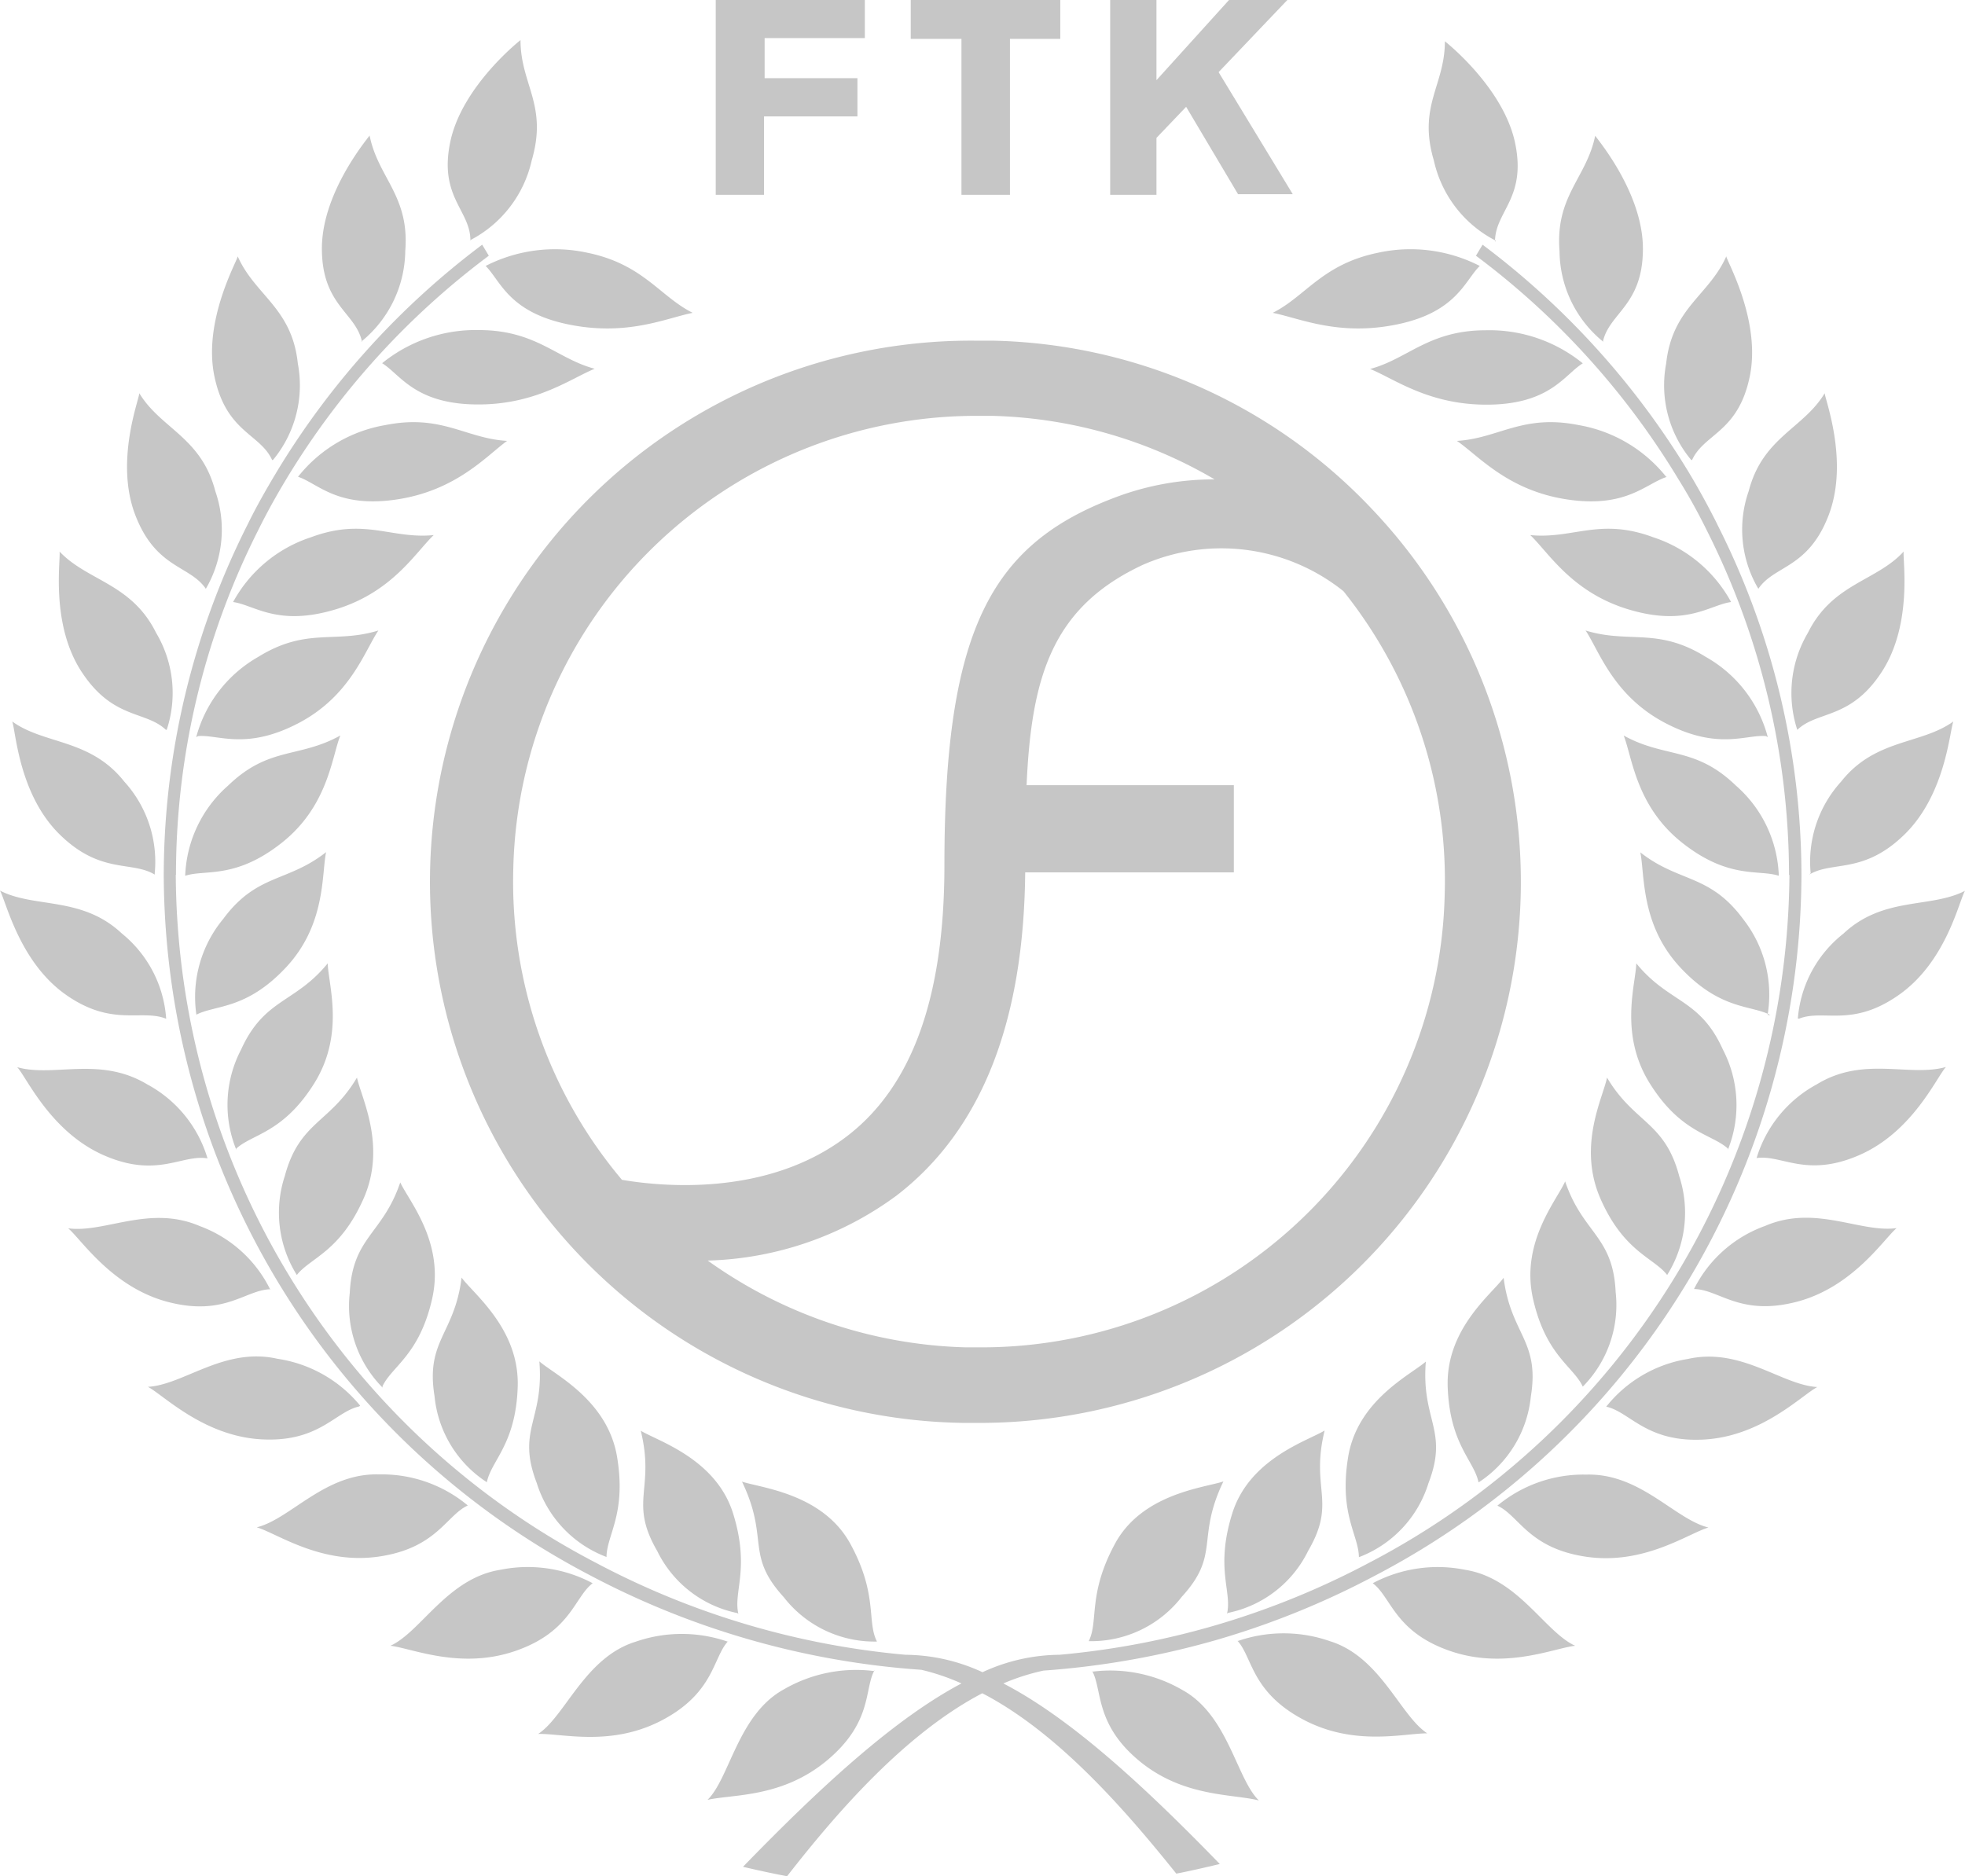<svg xmlns="http://www.w3.org/2000/svg" width="98.04" height="93.62" viewBox="0 0 98.04 93.62">
  <g id="Logo_symbol_footer" data-name="Logo symbol footer" transform="translate(0 0.02)">
    <path id="Path_1" data-name="Path 1" d="M43.18,0V1.9h-5v2h4.63V5.81H38.15V9.72H35.74V0Z" transform="translate(-0.03 -0.02)" fill="#c6c6c6"/>
    <path id="Path_2" data-name="Path 2" d="M45.47,0h7.46V1.94H50.42V9.72H48V1.94H45.47Z" transform="translate(-0.03 -0.02)" fill="#c6c6c6"/>
    <path id="Path_3" data-name="Path 3" d="M55.42,0h2.31V4l3.62-4h2.91L60.83,3.6l3.7,6.09H61.8L59.21,5.33,57.73,6.88V9.72H55.42Z" transform="translate(-0.03 -0.02)" fill="#c6c6c6"/>
    <path id="Path_4" data-name="Path 4" d="M85.71,26.16c-.44-.88-.91-1.74-1.42-2.59A40.23,40.23,0,0,0,74,12.21l-.33.55a39.18,39.18,0,0,1,10.1,11.15,28.7,28.7,0,0,1,1.41,2.54,38.25,38.25,0,0,1,4.11,17.21h.02A39,39,0,0,1,68.3,78a40.65,40.65,0,0,1-15.41,4.57,9.27,9.27,0,0,0-3.84.87,9.27,9.27,0,0,0-3.84-.87A40.65,40.65,0,0,1,29.8,78a38.94,38.94,0,0,1-21-34.35h.01a38.1,38.1,0,0,1,4.108-17.205c.432-.875.9-1.715,1.4-2.545a39.18,39.18,0,0,1,10.1-11.14l-.33-.55A40,40,0,0,0,13.82,23.57c-.51.85-1,1.71-1.43,2.59A38.92,38.92,0,0,0,8.2,43.71h0A39.59,39.59,0,0,0,29.5,78.62,41.39,41.39,0,0,0,46,83.32,10.939,10.939,0,0,1,48,84c-3.32,1.76-6.95,5.08-10.9,9.15.73.17,1.46.33,2.2.47,2.41-3.09,5.85-7.1,9.74-9.13,3.86,2,7.27,6,9.68,9,.73-.14,1.45-.31,2.17-.48C57,89,53.39,85.71,50.09,84a10.938,10.938,0,0,1,2-.64,42,42,0,0,0,8.6-1.52,41.41,41.41,0,0,0,7.87-3.18A39.6,39.6,0,0,0,89.91,43.71h0a38.792,38.792,0,0,0-4.2-17.543Z" transform="translate(-0.03 -0.02)" fill="#c6c6c6" fill-rule="evenodd"/>
    <path id="Path_5" data-name="Path 5" d="M43.62,83.38a7.18,7.18,0,0,0-4.47.91c-2.3,1.25-2.71,4.44-3.82,5.52,1.27-.29,3.74-.09,6-2s1.81-3.56,2.34-4.48ZM73.86,13.27a7.58,7.58,0,0,0-5.07-.66c-2.79.57-3.62,2.18-5.26,3,1.33.26,3.29,1.19,6.24.57S73.12,13.99,73.86,13.27Zm.8-1.26a5.93,5.93,0,0,1-3.09-4c-.81-2.73.55-3.74.55-5.95,0,0,2.91,2.28,3.5,5.06s-1,3.42-1,4.94ZM79,18.13c-.89.54-1.59,2-4.61,2.06s-4.77-1.28-6-1.78c1.88-.5,2.92-1.93,5.77-1.93A7.38,7.38,0,0,1,79,18.13Zm1-1.07c.32-1.46,2-1.81,2-4.65s-2.35-5.55-2.38-5.64c-.43,2.11-2,3-1.78,5.76a5.88,5.88,0,0,0,2.19,4.53Zm3.16,6.73a7.14,7.14,0,0,0-4.37-2.58c-2.8-.56-4,.67-6.07.79,1.06.72,2.52,2.47,5.49,2.92s3.94-.8,5-1.13Zm1.24-.85a5.81,5.81,0,0,1-1.24-4.8c.3-2.78,2.14-3.4,3-5.35,0,.19,1.75,3.2,1.17,6s-2.28,2.84-2.88,4.17Zm2,7.1a6.84,6.84,0,0,0-3.88-3.23c-2.68-1-4,.1-6.14-.11.9.85,2.07,2.87,4.94,3.72s4-.23,5.08-.38Zm1.36-.66c.79-1.18,2.49-1,3.51-3.68s-.19-5.79-.2-6.08c-1.06,1.77-3.09,2.19-3.79,4.88a5.81,5.81,0,0,0,.48,4.88Zm.47,7.4a6.48,6.48,0,0,0-3.09-4c-2.41-1.5-3.83-.65-6-1.32.67,1,1.38,3.27,4,4.63s4,.55,5,.64Zm1.47-.37a5.9,5.9,0,0,1,.53-4.83c1.23-2.48,3.42-2.57,4.78-4.06-.06.38.47,3.6-1.09,6s-3.21,1.93-4.22,2.9Zm-.92,7.29c-1-.33-2.49.19-4.81-1.64s-2.5-4.28-2.93-5.36c2.07,1.15,3.56.53,5.6,2.5a6.25,6.25,0,0,1,2.14,4.5Zm1.52-.06c1.17-.7,2.7,0,4.75-2S97.3,36.49,97.49,36c-1.61,1.16-3.9.85-5.6,3a5.94,5.94,0,0,0-1.52,4.57Zm-2.08,7A6.1,6.1,0,0,0,87,45.86c-1.68-2.27-3.2-1.81-5.13-3.33.23,1.1,0,3.61,2,5.75s3.54,1.86,4.49,2.37Zm1.51.18A6,6,0,0,1,92,46.59c2-1.88,4.35-1.25,6.07-2.14-.3.5-.92,3.51-3.28,5.18s-3.77.71-5,1.2Zm-3.49,6.49c-.81-.73-2.34-.77-3.89-3.24s-.71-4.94-.68-6c1.63,2,3.17,1.74,4.32,4.3a6,6,0,0,1,.25,5Zm1.43.48a6.23,6.23,0,0,1,3-3.68c2.34-1.44,4.63-.35,6.45-.87-.47.51-1.66,3.24-4.33,4.4s-3.88-.06-5.16.15Zm-4.46,5.83a5.86,5.86,0,0,0,.6-4.94c-.72-2.72-2.25-2.63-3.6-4.91-.2,1-1.49,3.41-.32,6.06s2.66,2.93,3.32,3.79Zm1.34.7a6.37,6.37,0,0,1,3.55-3.15c2.51-1.08,4.74.36,6.56.11-.61.5-2.17,2.95-5,3.68s-3.86-.63-5.12-.64ZM79,69.19c-.46-1-1.84-1.55-2.48-4.37s1.18-4.92,1.6-5.87c.88,2.6,2.39,2.71,2.52,5.52A5.79,5.79,0,0,1,79,69.19Zm1.17,1c1.19.26,2,1.8,4.88,1.64s4.86-2.2,5.65-2.62c-1.78-.1-3.8-2-6.46-1.4a6.52,6.52,0,0,0-4.07,2.38ZM73.8,73.97a5.81,5.81,0,0,0,2.61-4.3c.45-2.78-1-3.08-1.36-5.91-.6.82-2.89,2.56-2.79,5.44s1.32,3.68,1.54,4.77Zm.94,1.16a6.71,6.71,0,0,1,4.43-1.55c2.7-.08,4.42,2.23,6.1,2.64-1,.29-3.2,1.88-6.09,1.46s-3.36-2.06-4.44-2.55Zm-6.91,2.59c0-1.12-1-2.14-.54-5s3.13-4.12,3.88-4.78c-.24,2.94,1.15,3.42.13,6.07a5.77,5.77,0,0,1-3.47,3.69ZM68.52,79c.92.68,1.08,2.41,3.83,3.37s5.17-.12,6.27-.25c-1.52-.69-2.84-3.37-5.49-3.79A6.91,6.91,0,0,0,68.52,79ZM61.3,80.48a5.72,5.72,0,0,0,4-3.1c1.44-2.47.1-3.06.82-6-.83.51-3.75,1.39-4.61,4.14s0,3.89-.26,5Zm.47,1.41a7,7,0,0,1,4.61,0c2.53.78,3.51,3.72,4.86,4.6-1.2,0-3.67.67-6.23-.71s-2.49-3.1-3.24-3.91Zm-7.42,0c.5-1-.06-2.33,1.31-4.86s4.51-2.8,5.41-3.11c-1.38,2.87-.13,3.63-2.08,5.76A5.71,5.71,0,0,1,54.35,81.89Zm.16,1.47c.53.92.12,2.63,2.33,4.48s4.69,1.66,6,2c-1.12-1.08-1.53-4.27-3.83-5.52a7.15,7.15,0,0,0-4.46-.91ZM24.26,13.27a7.59,7.59,0,0,1,5.07-.66c2.79.57,3.62,2.18,5.26,3-1.32.26-3.28,1.19-6.24.57S25,14,24.26,13.27ZM23.46,12a5.94,5.94,0,0,0,3.1-4C27.37,5.23,26,4.22,26,2c0,0-2.91,2.28-3.5,5.06s1,3.42,1,4.94Zm-4.37,6.12c.89.54,1.6,2,4.61,2.06s4.78-1.28,6-1.78c-1.89-.5-2.92-1.93-5.78-1.93a7.4,7.4,0,0,0-4.82,1.65Zm-1-1.07c-.31-1.46-2-1.81-2-4.65s2.34-5.55,2.38-5.64c.42,2.11,2,3,1.78,5.76a5.91,5.91,0,0,1-2.2,4.53ZM14.9,23.79a7.07,7.07,0,0,1,4.36-2.58c2.8-.56,4,.67,6.07.79-1,.72-2.51,2.47-5.49,2.92s-3.94-.8-4.94-1.13Zm-1.24-.85a5.84,5.84,0,0,0,1.23-4.8c-.29-2.78-2.14-3.4-3-5.35,0,.19-1.75,3.2-1.16,6s2.28,2.84,2.88,4.17Zm-2,7.1a6.84,6.84,0,0,1,3.88-3.23c2.68-1,4,.1,6.13-.11-.9.85-2.07,2.87-4.94,3.72S12.73,30.19,11.66,30.04Zm-1.36-.66c-.8-1.18-2.49-1-3.52-3.68s.2-5.79.2-6.08c1.07,1.77,3.09,2.19,3.79,4.88A5.86,5.86,0,0,1,10.3,29.38Zm-.48,7.4a6.56,6.56,0,0,1,3.09-4c2.42-1.5,3.83-.65,6-1.32-.68,1-1.39,3.27-4,4.63s-4,.55-5,.64Zm-1.47-.37a5.86,5.86,0,0,0-.53-4.83C6.59,29.1,4.4,29,3,27.52c.07.38-.47,3.6,1.1,6s3.2,1.93,4.21,2.9Zm.92,7.29c1-.33,2.49.19,4.81-1.64s2.5-4.28,2.93-5.36c-2.07,1.15-3.56.53-5.6,2.5A6.29,6.29,0,0,0,9.27,43.7Zm-1.52-.06c-1.16-.7-2.7,0-4.74-2S.82,36.49.64,36c1.6,1.16,3.89.85,5.59,3a5.94,5.94,0,0,1,1.52,4.57Zm2.08,7a6.1,6.1,0,0,1,1.34-4.79c1.68-2.27,3.2-1.81,5.13-3.33-.23,1.1,0,3.61-2,5.75s-3.54,1.86-4.49,2.37Zm-1.51.18a6,6,0,0,0-2.21-4.24c-2-1.88-4.36-1.25-6.08-2.14C.34,45,1,48,3.31,49.63s3.78.71,5,1.2Zm3.5,6.49c.8-.73,2.33-.77,3.88-3.24s.71-4.94.68-6c-1.63,2-3.16,1.74-4.32,4.3a5.94,5.94,0,0,0-.24,5Zm-1.44.48a6.2,6.2,0,0,0-3-3.68C5,52.68,2.71,53.77.89,53.25c.47.51,1.67,3.24,4.33,4.4s3.88-.06,5.16.15Zm4.46,5.83a5.86,5.86,0,0,1-.6-4.94c.73-2.72,2.25-2.63,3.6-4.91.21,1,1.5,3.41.32,6.06s-2.65,2.93-3.32,3.79Zm-1.34.7A6.37,6.37,0,0,0,10,61.18c-2.51-1.08-4.75.36-6.57.11.62.5,2.17,2.95,5,3.68s3.86-.63,5.12-.64Zm5.61,4.86c.46-1,1.84-1.55,2.48-4.37S20.41,59.9,20,59c-.88,2.6-2.38,2.71-2.52,5.52a5.79,5.79,0,0,0,1.64,4.72Zm-1.16,1c-1.2.26-2,1.8-4.88,1.64S8.2,69.62,7.41,69.2c1.79-.1,3.81-2,6.46-1.4A6.59,6.59,0,0,1,18,70.14Zm6.37,3.78a5.78,5.78,0,0,1-2.61-4.3c-.45-2.78,1-3.08,1.35-5.91.6.82,2.89,2.56,2.8,5.44s-1.32,3.68-1.54,4.77Zm-.95,1.16a6.69,6.69,0,0,0-4.43-1.55c-2.7-.08-4.42,2.23-6.1,2.64,1,.29,3.2,1.88,6.09,1.46s3.37-2.06,4.44-2.55Zm6.92,2.59c0-1.12,1-2.14.53-5s-3.13-4.12-3.88-4.78c.24,2.94-1.15,3.42-.13,6.07a5.78,5.78,0,0,0,3.48,3.69ZM29.6,79c-.91.69-1.08,2.41-3.83,3.37s-5.17-.12-6.26-.25c1.52-.69,2.84-3.37,5.48-3.79A6.89,6.89,0,0,1,29.6,79Zm7.22,1.49a5.72,5.72,0,0,1-4-3.1c-1.43-2.47-.1-3.06-.82-6,.83.51,3.76,1.39,4.61,4.14s0,3.89.26,5Zm-.47,1.41c-.75.81-.68,2.54-3.24,3.91s-5,.68-6.23.71c1.35-.88,2.33-3.82,4.86-4.6a7,7,0,0,1,4.61,0Zm7.43,0c-.51-1,.06-2.33-1.32-4.86s-4.5-2.8-5.41-3.11c1.38,2.87.14,3.63,2.08,5.76a5.73,5.73,0,0,0,4.65,2.22Z" transform="translate(-0.03 -0.02)" fill="#c6c6c6" fill-rule="evenodd"/>
    <path id="Path_6" data-name="Path 6" d="M68.51,25.43A26.79,26.79,0,0,0,49.64,17h-.78a27,27,0,1,0-.75,54h.78A27,27,0,0,0,68.51,25.43ZM25.64,43.33A23.12,23.12,0,0,1,48.86,20.75h.67a23.06,23.06,0,0,1,11.1,3.17A13.94,13.94,0,0,0,56,24.7c-6.43,2.3-8.85,6.5-8.85,18.46,0,6.39-1.51,10.92-4.79,13.48-4,3.12-9.38,2.56-11.3,2.23a23.09,23.09,0,0,1-5.42-15.54Zm46.47,1.32A23.12,23.12,0,0,1,48.89,67.23h-.68A23.16,23.16,0,0,1,35.34,62.9a16.62,16.62,0,0,0,9.43-3.25C49,56.39,51.11,51,51.18,43.53H61.59V39.18H51.25c.24-5.46,1.3-8.9,5.81-11a9.74,9.74,0,0,1,10,1.32A23.1,23.1,0,0,1,72.11,44.65Z" transform="translate(-0.03 -0.02)" fill="#c6c6c6"/>
  </g>
</svg>
